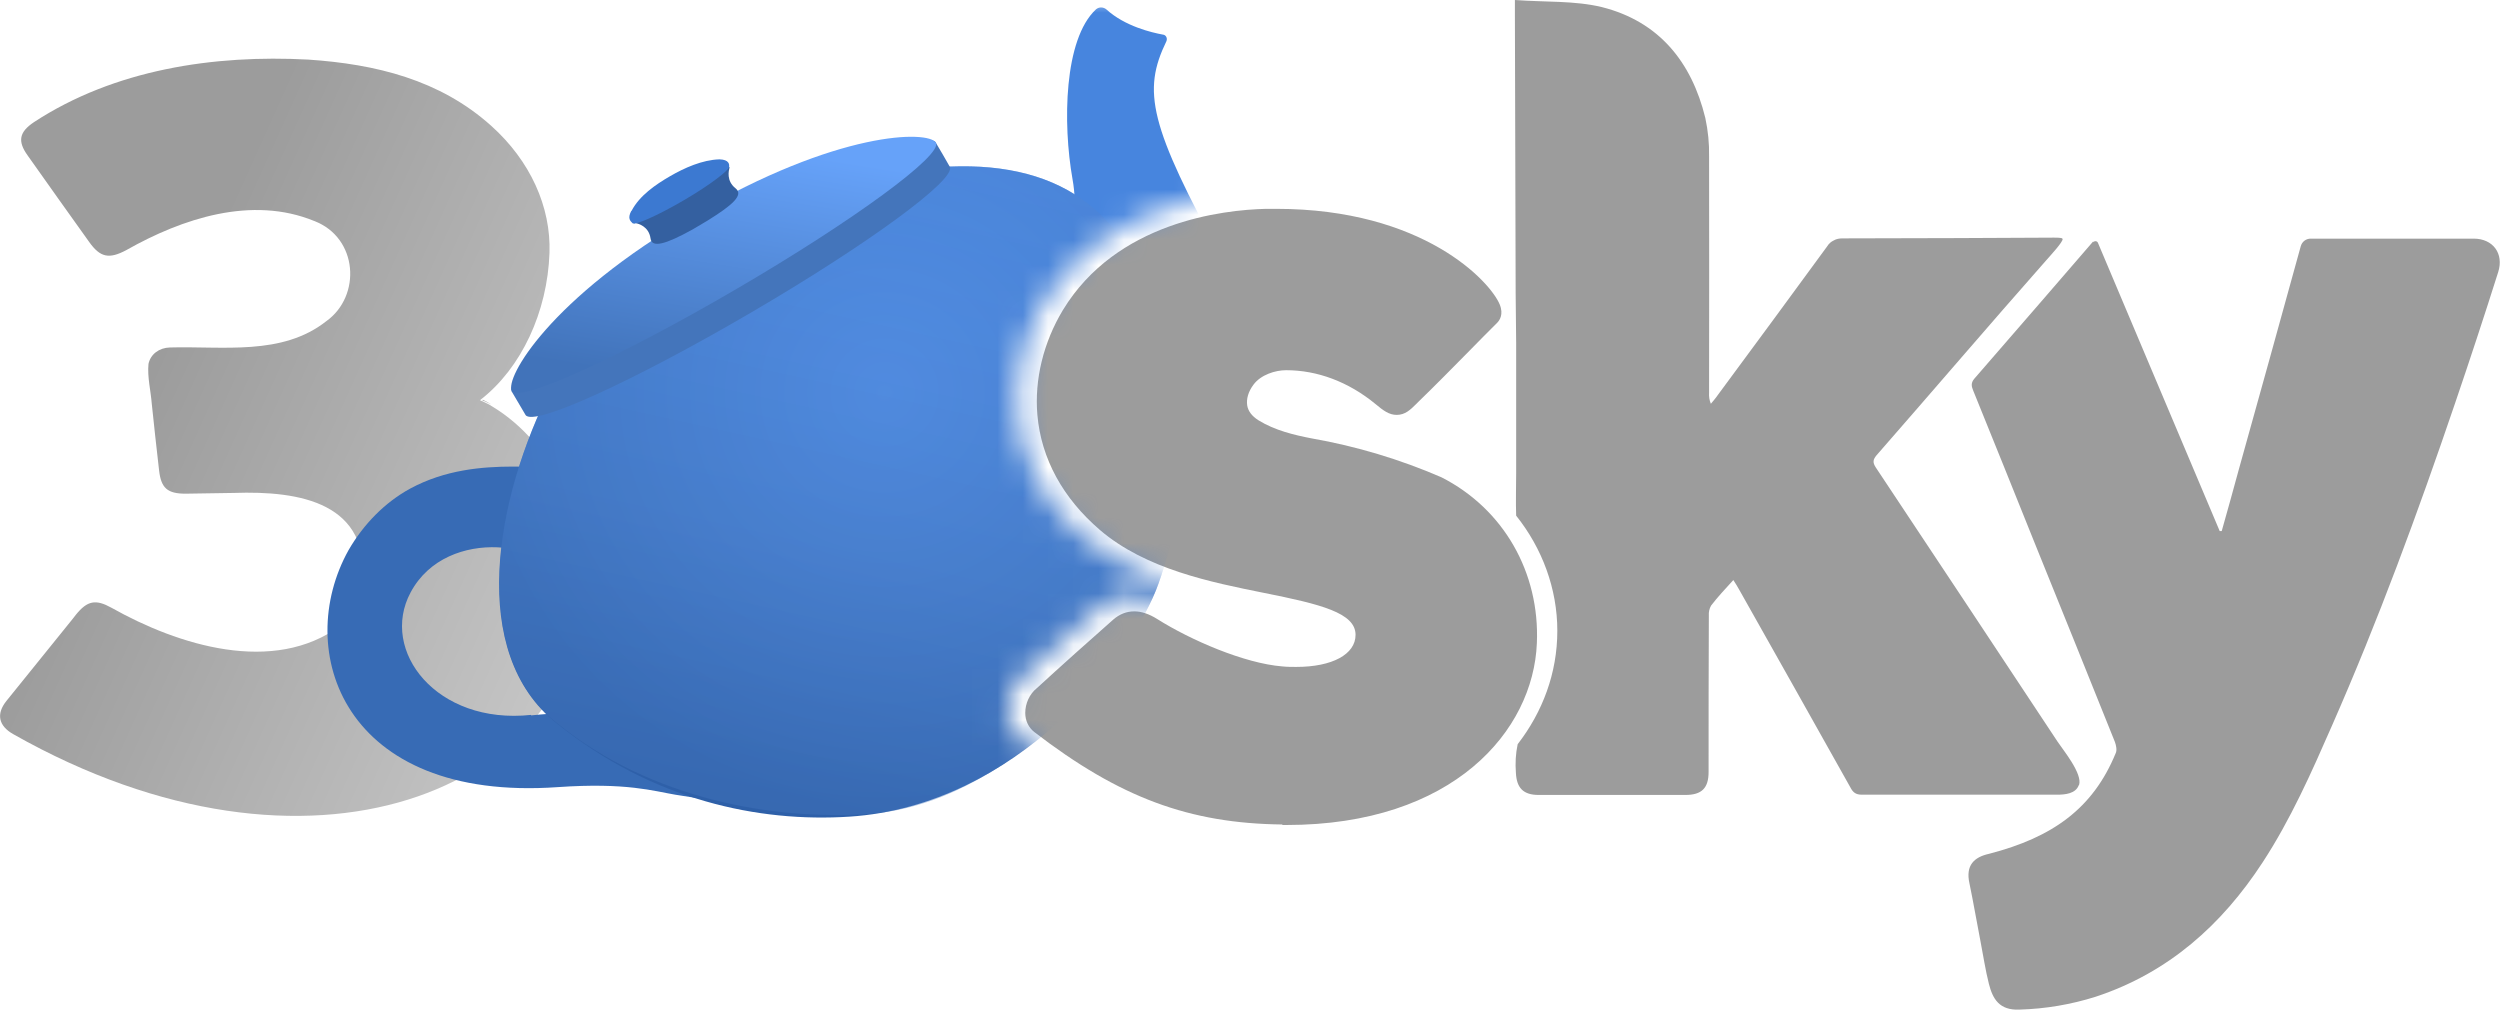 <svg width="99" height="40" viewBox="0 0 99 40" fill="none" xmlns="http://www.w3.org/2000/svg">
<g clip-path="url(#clip0_15385_104937)">
<path fill-rule="evenodd" clip-rule="evenodd" d="M19.46 16.02C19.34 15.96 19.22 15.9 19.1 15.85L19.12 15.83C19.24 15.89 19.35 15.95 19.46 16.02Z" fill="#9C9C9C"/>
<path d="M82.32 31.09C82.2 31.43 81.78 31.47 81.46 31.47C78.78 31.47 76.41 31.47 73.73 31.47C73.49 31.47 73.38 31.38 73.28 31.19C71.81 28.57 70.34 25.95 68.86 23.33C68.8 23.22 68.73 23.11 68.64 22.97C68.32 23.32 68.02 23.64 67.76 23.98C67.69 24.1 67.66 24.24 67.67 24.38C67.66 26.44 67.66 28.51 67.66 30.57C67.66 31.21 67.39 31.48 66.74 31.48H60.93C60.32 31.48 60.06 31.2 60.03 30.61C60 30.23 60.02 29.84 60.1 29.47C61.09 28.19 61.67 26.65 61.67 24.98C61.67 23.31 61.07 21.71 60.04 20.42C60.02 19.86 60.04 19.3 60.04 18.74V13.57L60.02 11.63L59.99 0.58V0C61.19 0.09 62.35 0.02 63.43 0.28C65.7 0.85 66.99 2.46 67.53 4.67C67.64 5.18 67.69 5.69 67.68 6.2C67.69 9.31 67.68 12.43 67.68 15.54C67.67 15.7 67.69 15.85 67.75 15.99C67.84 15.88 67.94 15.77 68.02 15.65C69.47 13.69 70.92 11.72 72.36 9.75C72.42 9.65 72.51 9.57 72.62 9.52C72.72 9.46 72.84 9.44 72.96 9.44C75.29 9.44 79.86 9.42 81.34 9.41C81.64 9.41 81.67 9.43 81.68 9.47C81.68 9.59 81.26 10.05 81.02 10.32C78.76 12.88 76.55 15.47 74.31 18.03C74.17 18.2 74.15 18.31 74.28 18.51C76.68 22.12 79.08 25.74 81.48 29.37C81.69 29.69 82.48 30.64 82.33 31.09H82.32Z" fill="#9C9C9C"/>
<path d="M82.89 9.59C82.95 9.53 83.05 9.54 83.08 9.62L87.9 21.03H87.98C88.21 20.21 88.44 19.4 88.66 18.58C89.48 15.64 90.3 12.7 91.11 9.75C91.16 9.57 91.32 9.45 91.5 9.45C93.65 9.45 95.81 9.45 97.96 9.45C98.72 9.45 99.16 10.04 98.93 10.77C98.38 12.51 97.81 14.24 97.22 15.97C95.75 20.29 94.18 24.57 92.34 28.75C91.53 30.6 90.71 32.45 89.6 34.15C87.98 36.63 85.87 38.52 82.99 39.47C82.01 39.78 81 39.95 79.98 39.98C79.17 40.02 78.91 39.55 78.76 38.96C78.62 38.41 78.54 37.85 78.43 37.29C78.28 36.52 78.15 35.75 77.99 34.98C77.83 34.26 78.18 33.94 78.77 33.81C81.28 33.16 82.88 32.02 83.78 29.83C83.84 29.72 83.8 29.51 83.75 29.38C82.7 26.76 81.64 24.14 80.58 21.52C79.77 19.5 78.96 17.49 78.14 15.47C78.07 15.3 78.04 15.17 78.18 15C79.58 13.39 82.29 10.26 82.89 9.56V9.59Z" fill="#9C9C9C"/>
<path d="M50.79 32.65C47.1 32.61 44.34 31.59 40.96 28.99C40.73 28.81 40.6 28.54 40.6 28.23C40.6 27.86 40.77 27.48 41.06 27.25C42.04 26.35 43.06 25.44 44.08 24.54C44.33 24.32 44.61 24.21 44.92 24.21C45.2 24.21 45.5 24.31 45.82 24.51C47.15 25.35 49.28 26.27 50.78 26.39C50.97 26.41 51.16 26.41 51.33 26.41C52.76 26.41 53.68 25.91 53.68 25.14C53.68 24.27 52.31 23.93 50.06 23.48C47.97 23.06 45.37 22.54 43.56 20.99C42.09 19.73 41.23 18.16 41.08 16.43C40.96 15.03 41.32 13.56 42.09 12.28C44.21 8.79 48.42 8.31 50.14 8.27C50.27 8.27 50.41 8.27 50.54 8.27C56.36 8.27 59.02 11.15 59.39 12.06C59.55 12.45 59.38 12.69 59.29 12.78C58.95 13.12 58.57 13.5 58.18 13.9C57.5 14.59 56.79 15.31 56.19 15.89L56.09 15.99C55.85 16.23 55.64 16.43 55.31 16.43C55.01 16.43 54.78 16.26 54.47 16C53.4 15.12 52.17 14.66 50.93 14.66C50.5 14.66 49.93 14.84 49.64 15.23C49.43 15.51 49.35 15.8 49.39 16.06C49.43 16.29 49.58 16.48 49.83 16.64C50.49 17.05 51.27 17.23 51.94 17.36C53.71 17.67 55.44 18.19 57.08 18.9C59.54 20.15 60.98 22.67 60.86 25.47C60.72 28.94 57.55 32.67 50.94 32.67H50.77L50.79 32.65Z" fill="#9C9C9C"/>
<path d="M23.18 23.17C22.89 31.29 12.29 35.74 0.52 29.07C-0.06 28.74 -0.16 28.27 0.26 27.75C1.14 26.66 2.02 25.57 2.9 24.48C2.93 24.44 2.97 24.39 3 24.35C3.46 23.78 3.79 23.72 4.42 24.07C7.05 25.55 10.83 26.74 13.48 24.78C13.93 24.4 14.25 23.9 14.35 23.21C14.36 23.2 14.37 23.19 14.36 23.17C14.69 19.9 11.88 19.43 9.26 19.52L7.35 19.55C6.63 19.55 6.38 19.33 6.3 18.63C6.2 17.75 6.1 16.87 6.01 15.99C5.97 15.47 5.83 14.93 5.88 14.41C5.96 14.03 6.3 13.77 6.73 13.76C8.82 13.7 11.17 14.1 12.92 12.72C14.32 11.72 14.18 9.41 12.44 8.75C9.97 7.74 7.22 8.65 5.01 9.9C4.32 10.27 3.97 10.2 3.53 9.58C2.71 8.44 1.9 7.29 1.09 6.15C0.69 5.59 0.76 5.23 1.34 4.84C4.53 2.75 8.47 2.16 12.21 2.36C14.87 2.54 17.41 3.15 19.45 4.98C21 6.37 21.82 8.19 21.76 10.01C21.68 12.35 20.65 14.57 19.03 15.83L19.01 15.85C19.13 15.9 19.25 15.96 19.37 16.02C19.48 16.09 19.6 16.16 19.72 16.24C22.15 17.85 23.26 20.97 23.18 23.17Z" fill="url(#paint0_linear_15385_104937)"/>
<mask id="mask0_15385_104937" style="mask-type:luminance" maskUnits="userSpaceOnUse" x="10" y="0" width="44" height="40">
<path d="M41.36 11.94C40.53 13.3 40.15 14.89 40.28 16.39C40.44 18.25 41.36 19.94 42.93 21.28C44.84 22.91 47.81 23.65 49.96 24.08C51.4 24.37 53.18 24.53 53.18 25.05C53.18 25.5 52.41 25.82 51.33 25.82C51.17 25.82 51 25.81 50.82 25.8C49.41 25.68 47.33 24.78 46.09 23.99C45.68 23.73 45.1 23.61 44.72 23.61C44.29 23.61 43.89 23.77 43.55 24.07C42.53 24.96 41.51 25.87 40.51 26.78C40.13 27.11 39.89 27.62 39.89 28.13C39.89 28.59 40.1 29.01 40.45 29.28C43.93 31.95 46.97 33.21 50.78 33.25L50.96 33.05C52.04 33.05 53.03 32.95 53.93 32.78V40H10.42V0H53.93V8.08C52.91 7.83 51.77 7.48 50.54 7.48H50.13C48.33 7.53 43.61 8.23 41.36 11.94Z" fill="white"/>
</mask>
<g mask="url(#mask0_15385_104937)">
<path d="M21.03 28.33C24.77 27.93 26.77 28.84 28.12 30.47C28.76 31.25 28.13 31.67 28.13 31.67C28.13 31.67 27.58 31.61 26.74 31.47C25.9 31.33 24.81 30.98 22.09 31.17C13.56 31.77 11.6 25.74 13.8 21.79C14.4 20.75 15.25 19.89 16.24 19.35C19.01 17.85 22.1 18.86 22.96 18.33C23.08 18.26 23.01 19.07 23.02 19.25C23.03 19.84 22.97 20.52 23.04 21.09C23.01 21.71 22.45 22.35 22.1 22.85C22.06 22.89 22.07 23.06 22.03 23.06C22.05 21.56 17.72 20.73 16.26 23.46C15.02 25.77 17.29 28.71 21.03 28.31V28.33Z" fill="#376BB5"/>
<path d="M41.56 9.4C41.56 9.4 42.891 9.43 42.471 7.09C42.081 4.88 42.13 1.55 43.401 0.37C43.531 0.26 43.7 0.28 43.81 0.37C44.541 1.04 45.611 1.29 46.05 1.37C46.17 1.38 46.24 1.51 46.191 1.63C45.23 3.61 45.501 4.95 48.45 10.33C48.45 10.33 51.7 14.72 47.2 18.4L41.56 9.4Z" fill="#4785DE"/>
<path d="M21.86 15.28L34.971 6.92C39.931 5.96 43.581 6.98 45.31 11.1C47.191 15.61 47.081 19.74 45.88 23.1C44.88 25.95 40.3 31.91 33.63 32.34C30.07 32.57 25.84 31.71 22.041 28.64C18.53 25.86 19.57 19.79 21.86 15.29V15.28Z" fill="url(#paint1_linear_15385_104937)"/>
<path d="M21.86 15.28L34.97 6.92C39.93 5.96 43.58 6.98 45.31 11.1C47.19 15.61 47.08 19.74 45.88 23.1C44.88 25.95 39.88 31.96 34.25 32.24C30.69 32.46 25.84 31.7 22.05 28.63C18.54 25.85 19.58 19.78 21.87 15.28H21.86Z" fill="url(#paint2_radial_15385_104937)" fill-opacity="0.4"/>
<path d="M20.26 15.48C19.97 14.99 23.51 12.4 28.15 9.69C32.76 6.99 36.7 5.21 37.04 5.62C37.12 5.75 37.57 6.52 37.61 6.6C37.9 7.09 34.36 9.68 29.72 12.39C25.08 15.1 21.1 16.92 20.81 16.43L20.25 15.48H20.26Z" fill="#4475BB"/>
<path d="M20.26 15.48C20.55 15.97 24.53 14.15 29.17 11.44C33.81 8.73 37.34 6.14 37.06 5.65C36.77 5.16 33.18 5.16 27.46 8.51C21.75 11.82 19.98 14.99 20.27 15.48H20.26Z" fill="url(#paint3_linear_15385_104937)"/>
<path d="M25.11 8.81C25.311 8.32 26.36 7.81 26.901 7.55C27.39 7.2 28.331 6.51 28.87 6.6L28.89 6.63C28.86 6.75 28.75 7.16 29.131 7.46C29.451 7.72 29.03 8.11 28.011 8.74L27.421 9.09C26.351 9.68 25.811 9.83 25.761 9.44C25.691 8.96 25.28 8.86 25.16 8.83C25.11 8.86 25.09 8.83 25.12 8.82L25.11 8.81Z" fill="#3460A0"/>
<path d="M25.01 8.35C25.32 7.75 25.96 7.31 26.53 6.98C27.1 6.65 27.81 6.33 28.49 6.31C28.88 6.32 28.89 6.52 28.87 6.61C28.87 6.74 28.14 7.31 27.08 7.93C26.02 8.55 25.14 8.93 25.05 8.84C24.96 8.75 24.84 8.65 25 8.35H25.01Z" fill="#3C79D1"/>
</g>
</g>
<defs>
<linearGradient id="paint0_linear_15385_104937" x1="11.594" y1="2.323" x2="44.875" y2="17.317" gradientUnits="userSpaceOnUse">
<stop stop-color="#9C9C9C"/>
<stop offset="1" stop-color="#E8E8E8"/>
</linearGradient>
<linearGradient id="paint1_linear_15385_104937" x1="36.441" y1="6.275" x2="30.282" y2="34.151" gradientUnits="userSpaceOnUse">
<stop stop-color="#4785DE"/>
<stop offset="0.57" stop-color="#3D73C0"/>
<stop offset="1" stop-color="#2B5CA4"/>
</linearGradient>
<radialGradient id="paint2_radial_15385_104937" cx="0" cy="0" r="1" gradientUnits="userSpaceOnUse" gradientTransform="translate(35.023 15.55) rotate(95.14) scale(16.64 16.63)">
<stop stop-color="#66A2F9"/>
<stop offset="1" stop-color="#4375BD"/>
</radialGradient>
<linearGradient id="paint3_linear_15385_104937" x1="29.406" y1="5.734" x2="27.898" y2="15.266" gradientUnits="userSpaceOnUse">
<stop stop-color="#66A2F9"/>
<stop offset="1" stop-color="#4173BA"/>
</linearGradient>
<clipPath id="clip0_15385_104937">
<rect width="99" height="40" fill="white"/>
</clipPath>
</defs>
</svg>
